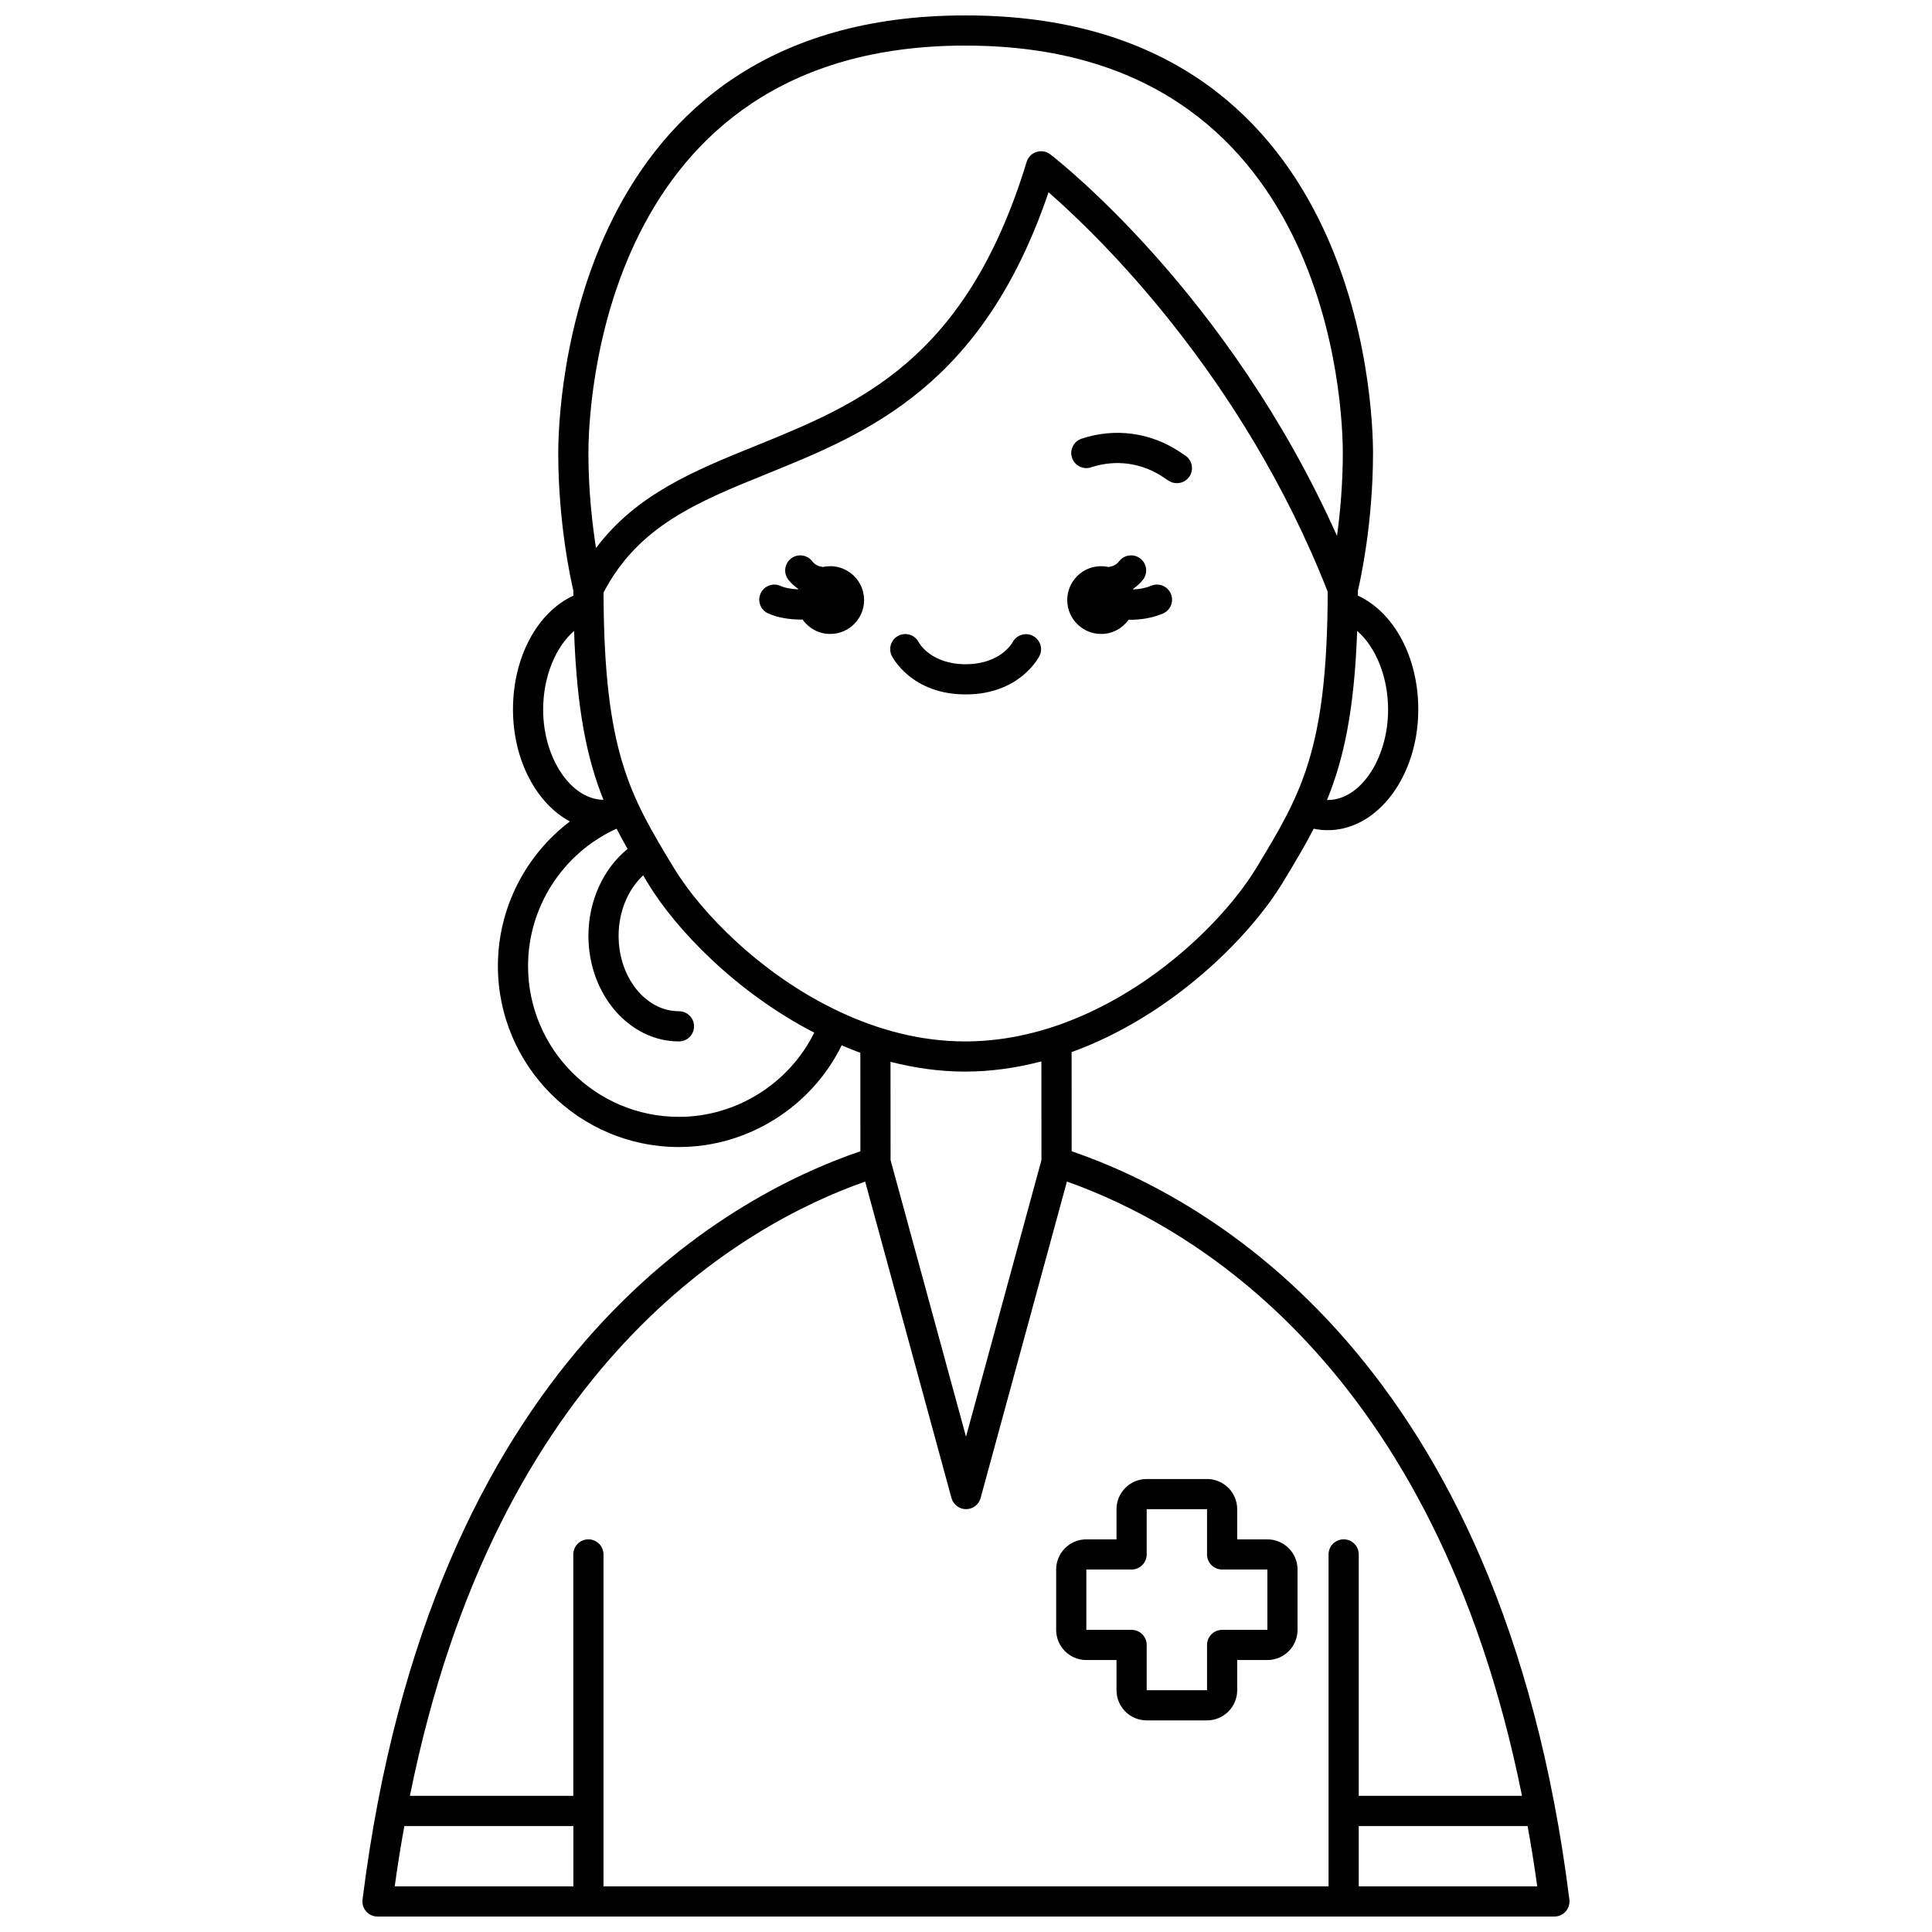 <?xml version="1.0" encoding="UTF-8"?>
<!-- Uploaded to: SVG Repo, www.svgrepo.com, Generator: SVG Repo Mixer Tools -->
<svg width="800px" height="800px" version="1.1" viewBox="144 144 512 512" xmlns="http://www.w3.org/2000/svg">
 <defs>
  <clipPath id="a">
   <path d="m240 148.09h320v503.81h-320z"/>
  </clipPath>
 </defs>
 <path d="m449.04 299.24c-1.473 0.629-3.129 0.891-4.742 0.969-0.016-0.043-0.023-0.09-0.039-0.133 0.98-0.684 1.891-1.469 2.66-2.469 1.344-1.75 1.012-4.258-0.738-5.602-1.75-1.348-4.262-1.016-5.606 0.738-0.758 0.988-1.758 1.371-2.828 1.52-0.625-0.137-1.266-0.219-1.934-0.219-4.957 0-8.98 4.023-8.98 8.98 0 4.957 4.023 8.98 8.98 8.98 3.008 0 5.648-1.492 7.281-3.758 0.09 0 0.164 0.012 0.25 0.012 2.941 0 6.059-0.473 8.84-1.66 2.031-0.871 2.977-3.223 2.102-5.25-0.867-2.035-3.223-2.981-5.246-2.109z"/>
 <path d="m364.01 294.04c-0.664 0-1.309 0.082-1.926 0.219-1.07-0.145-2.07-0.527-2.832-1.516-1.344-1.75-3.856-2.086-5.606-0.738-1.75 1.344-2.082 3.856-0.738 5.602 0.766 1 1.68 1.785 2.66 2.469-0.012 0.031-0.02 0.062-0.031 0.098-1.695-0.059-3.387-0.316-4.699-0.902-2.016-0.902-4.383 0.008-5.277 2.023-0.898 2.016 0.004 4.383 2.023 5.277 2.594 1.16 5.723 1.621 8.742 1.621 0.121 0 0.23-0.016 0.352-0.02 1.625 2.312 4.301 3.832 7.34 3.832 4.957 0 8.98-4.023 8.98-8.98-0.008-4.961-4.031-8.984-8.988-8.984z"/>
 <g clip-path="url(#a)">
  <path d="m428 449.09-0.016-26.266c26.352-9.555 47.141-30.371 55.992-44.992 3-4.953 5.738-9.492 8.168-14.211 1.227 0.258 2.469 0.387 3.723 0.387 13.23 0 23.992-14.352 23.992-31.988 0-13.895-6.453-25.766-16.012-30.172 0.004-0.461 0.016-0.875 0.016-1.34 0.688-2.918 4-17.922 4-36.461 0-11.871-3.027-115.96-107.82-115.96h-0.281c-104.79 0-107.82 104.09-107.82 115.96 0 18.539 3.312 33.543 4 36.461 0 0.469 0.016 0.879 0.016 1.34-9.555 4.406-16.012 16.273-16.012 30.172 0 13.441 6.258 24.949 15.086 29.676-11.836 8.957-19.086 23.082-19.086 38.301 0 26.457 21.523 47.98 47.98 47.98 18.316 0 35.148-10.68 43.121-26.949 1.637 0.688 3.273 1.367 4.953 1.969l0.016 26.098c-35.828 12.219-114.03 55.082-131.94 198.32-0.145 1.137 0.211 2.277 0.973 3.144 0.758 0.852 1.852 1.344 3 1.344h311.88c1.148 0 2.238-0.492 3-1.352 0.758-0.863 1.113-2.008 0.973-3.144-17.91-143.21-96.094-186.09-131.91-198.31zm48.984-75.156c-10.77 17.809-41.262 46.055-77.223 46.055-11.824 0-23.031-3.086-33.168-7.82-0.062-0.027-0.105-0.078-0.168-0.109-0.027-0.008-0.051-0.004-0.078-0.012-20.566-9.676-36.605-26.211-43.809-38.113-11.508-19.016-18.48-30.602-18.594-72.91 9.176-17.598 24.91-24.008 43.105-31.379 26.938-10.91 57.348-23.238 74.828-74.695 12.977 11.328 51.398 48.285 73.977 105.86-0.086 42.035-7.113 53.703-18.871 73.129zm34.875-41.914c0 13.004-7.324 23.992-15.992 23.992-0.062 0-0.133-0.02-0.195-0.02 4.414-10.75 7.258-23.812 7.988-44.793 4.894 4.211 8.199 12.148 8.199 20.82zm-112.1-175.93h0.281c97.02 0 99.82 96.906 99.82 107.96 0 8.312-0.719 15.949-1.539 21.961-28.727-64.223-73.957-99.539-75.988-101.11-1.039-0.797-2.41-1.039-3.66-0.637-1.25 0.398-2.227 1.387-2.606 2.644-16.02 52.629-44.488 64.168-72.02 75.324-16.086 6.523-31.402 12.766-42.102 27-0.992-6.375-2.012-15.297-2.012-25.191 0.004-11.047 2.805-107.96 99.824-107.96zm-111.82 175.93c0-8.668 3.309-16.602 8.195-20.816 0.711 20.996 3.488 34.07 7.789 44.754-8.551-0.074-15.984-10.957-15.984-23.938zm35.984 107.96c-22.047 0-39.984-17.938-39.984-39.984 0-15.594 9.141-29.801 23.293-36.316 0.066-0.012 0.137-0.008 0.203-0.02 0.91 1.793 1.879 3.555 2.879 5.316-6.394 5.168-10.379 13.766-10.379 23.023 0 15.43 10.762 27.988 23.992 27.988 2.207 0 4-1.789 4-4 0-2.211-1.793-4-4-4-8.82 0-15.992-8.969-15.992-19.992 0-6.398 2.488-12.281 6.504-16.012 0.418 0.691 0.828 1.375 1.258 2.086 7.391 12.215 23.395 28.941 44.09 39.59-6.672 13.48-20.648 22.32-35.863 22.32zm75.832-11.996c6.965 0 13.727-1.004 20.223-2.699l0.016 26.152-19.992 73.305-19.992-73.305-0.016-26.047c6.359 1.625 12.961 2.594 19.762 2.594zm-26.48 29.137 22.875 83.871c0.477 1.742 2.055 2.949 3.859 2.949 1.805 0 3.383-1.207 3.859-2.945l22.875-83.871c32.285 11.395 97.586 48.285 120.6 162.79h-43.262v-63.977c0-2.211-1.793-4-4-4-2.207 0-4 1.789-4 4v87.965l-192.15 0.004v-87.965c0-2.211-1.793-4-4-4-2.207 0-4 1.789-4 4v63.977l-43.297-0.004c23.016-114.52 88.34-151.4 120.64-162.79zm-122.12 170.79h44.793v15.992h-47.34c0.746-5.508 1.617-10.801 2.547-15.992zm252.93 15.992v-15.992h44.75c0.926 5.195 1.801 10.488 2.547 15.992z"/>
 </g>
 <path d="m431.89 583.93h7.996v7.996c0 4.41 3.586 7.996 7.996 7.996h15.992c4.41 0 7.996-3.586 7.996-7.996v-7.996h7.996c4.41 0 7.996-3.586 7.996-7.996v-15.992c0-4.41-3.586-7.996-7.996-7.996h-7.996v-7.996c0-4.41-3.586-7.996-7.996-7.996h-15.992c-4.41 0-7.996 3.586-7.996 7.996v7.996h-7.996c-4.41 0-7.996 3.586-7.996 7.996v15.992c0 4.41 3.586 7.996 7.996 7.996zm0-23.992h11.996c2.207 0 4-1.789 4-4v-11.996h15.992v11.996c0 2.211 1.793 4 4 4h11.996v15.992h-11.996c-2.207 0-4 1.789-4 4v11.996h-15.992v-11.996c0-2.211-1.793-4-4-4h-11.996z"/>
 <path d="m417.73 312.51c-1.93-1.016-4.34-0.246-5.379 1.68-0.125 0.238-3.254 5.836-12.445 5.836s-12.316-5.598-12.414-5.785c-0.988-1.973-3.387-2.769-5.367-1.789-1.977 0.988-2.773 3.391-1.789 5.367 0.211 0.418 5.269 10.207 19.57 10.207s19.359-9.789 19.574-10.207c0.973-1.953 0.188-4.305-1.75-5.309z"/>
 <path d="m456.63 263.74c-7.723-5.141-17.199-6.418-26-3.481-2.094 0.695-3.231 2.957-2.531 5.059 0.699 2.09 2.961 3.227 5.059 2.527 6.445-2.144 13.383-1.215 19.031 2.551l1.477 0.984c0.684 0.449 1.453 0.668 2.219 0.668 1.293 0 2.559-0.625 3.332-1.773 1.227-1.84 0.73-4.324-1.105-5.551z"/>
</svg>